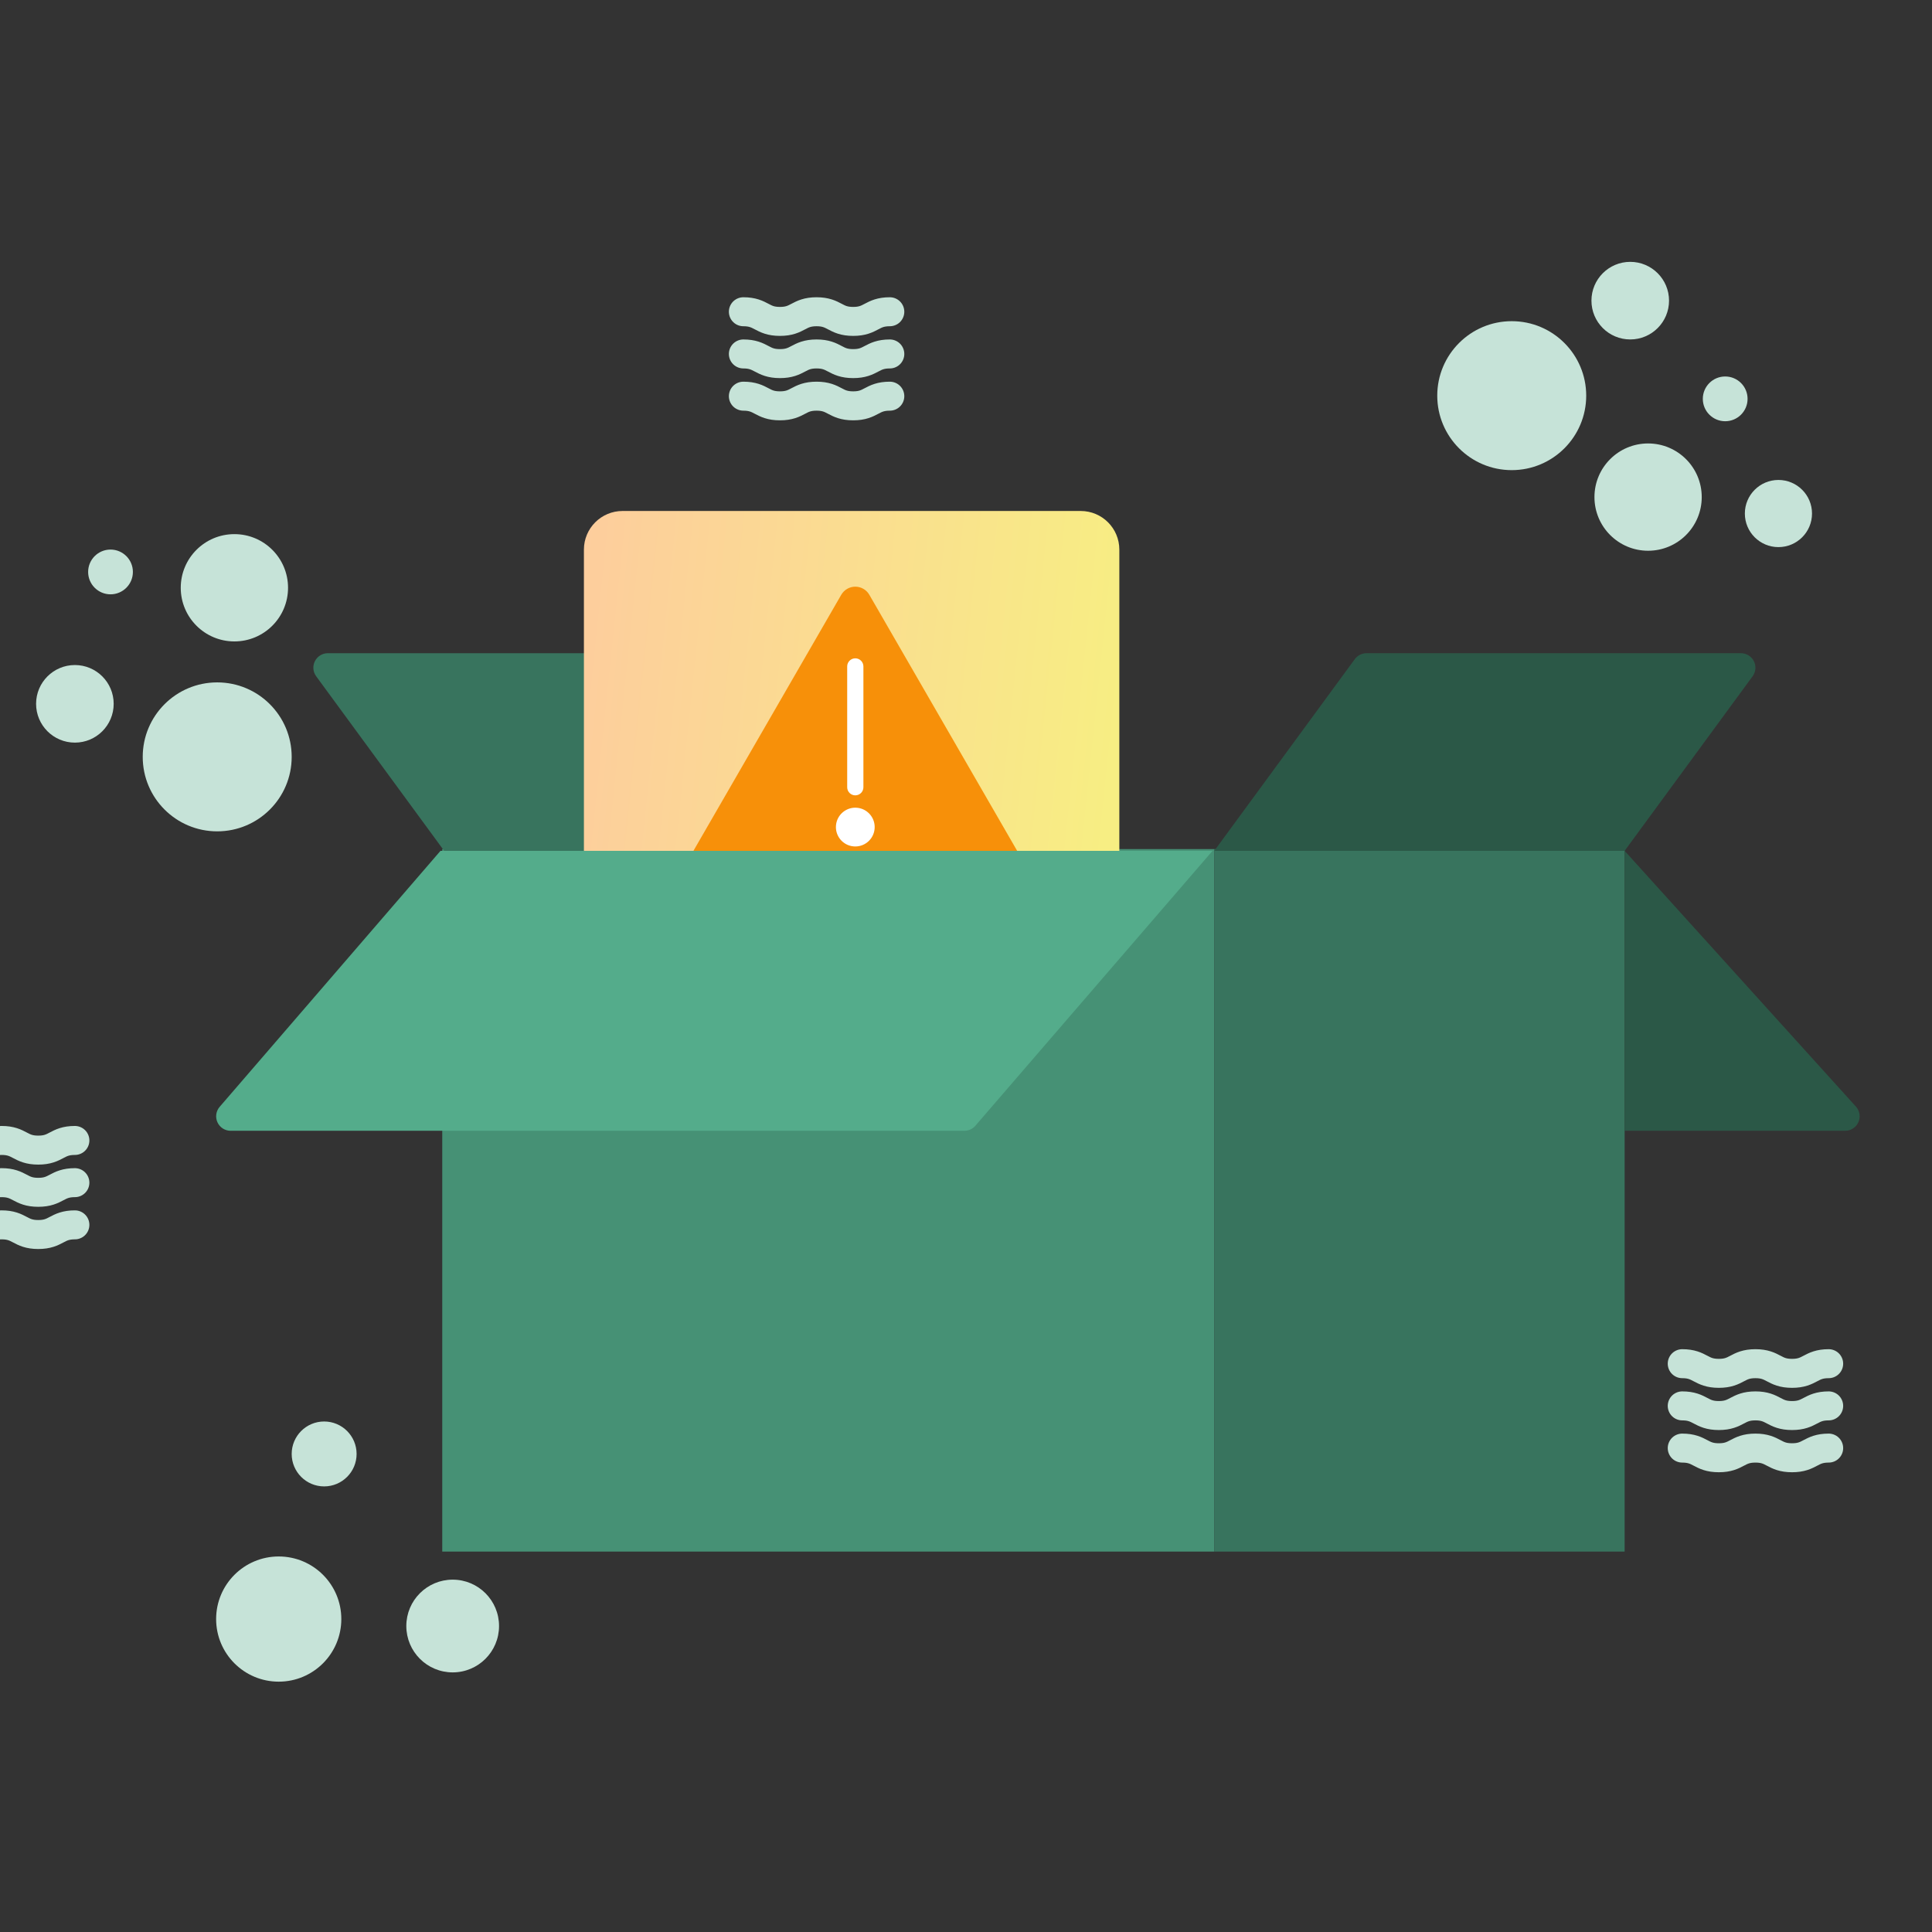 <svg width="200" height="200" viewBox="0 0 200 200" fill="none" xmlns="http://www.w3.org/2000/svg">
<rect x="0" y="0" width="200" height="200" fill="#333333" stroke="none"/>
<g clip-path="url(#clip0_823_16652)">
<path d="M125.701 87.898H45.781V160.618H125.701V87.898Z" fill="#469175"/>
<path d="M168.181 87.898H125.701V160.618H168.181V87.898Z" fill="#38745E"/>
<path d="M168.181 88.079H125.701L140.251 68.232C140.39 68.042 140.573 67.888 140.783 67.781C140.993 67.675 141.225 67.619 141.461 67.619H180.221C180.498 67.619 180.77 67.696 181.006 67.841C181.242 67.986 181.434 68.194 181.559 68.441C181.684 68.688 181.739 68.965 181.716 69.242C181.693 69.518 181.595 69.782 181.431 70.006L168.181 88.079Z" fill="#2B5847"/>
<path d="M45.978 88.079H88.458L73.908 68.232C73.769 68.042 73.586 67.888 73.376 67.781C73.166 67.675 72.934 67.619 72.698 67.619H33.938C33.661 67.619 33.389 67.696 33.153 67.841C32.917 67.986 32.725 68.194 32.6 68.441C32.475 68.688 32.42 68.965 32.443 69.242C32.466 69.518 32.564 69.782 32.728 70.006L45.978 88.079Z" fill="#38745E"/>
<path d="M192.146 114.578L168.181 88.078V117.058H191.011C191.298 117.058 191.579 116.976 191.821 116.82C192.063 116.665 192.255 116.444 192.374 116.183C192.494 115.922 192.536 115.632 192.496 115.347C192.455 115.063 192.334 114.796 192.146 114.578Z" fill="#2B5847"/>
<path d="M111.873 52.897H64.447C62.238 52.897 60.447 54.687 60.447 56.897V88.079C60.447 90.289 62.238 92.079 64.447 92.079H111.873C114.083 92.079 115.873 90.289 115.873 88.079V56.897C115.873 54.687 114.083 52.897 111.873 52.897Z" fill="url(#paint0_linear_823_16652)"/>
<path d="M88.54 90.498H73.291C72.996 90.498 72.707 90.421 72.452 90.274C72.197 90.127 71.986 89.915 71.838 89.66C71.691 89.405 71.614 89.116 71.614 88.822C71.614 88.527 71.691 88.238 71.838 87.983L79.463 74.777L87.087 61.571C87.235 61.316 87.446 61.104 87.701 60.957C87.956 60.81 88.245 60.732 88.54 60.732C88.834 60.732 89.123 60.81 89.378 60.957C89.633 61.104 89.845 61.316 89.992 61.571L97.617 74.777L105.241 87.983C105.388 88.238 105.466 88.527 105.466 88.822C105.466 89.116 105.388 89.405 105.241 89.66C105.094 89.915 104.882 90.127 104.627 90.274C104.372 90.421 104.083 90.498 103.789 90.498H88.54Z" fill="#F79009"/>
<path d="M89.379 68.989C89.379 68.526 89.003 68.15 88.54 68.15C88.077 68.15 87.701 68.526 87.701 68.989V81.495C87.701 81.959 88.077 82.334 88.54 82.334C89.003 82.334 89.379 81.959 89.379 81.495V68.989Z" fill="white"/>
<path d="M90.537 85.816C90.646 84.713 89.841 83.73 88.737 83.621C87.635 83.512 86.652 84.318 86.543 85.421C86.433 86.524 87.239 87.507 88.342 87.616C89.445 87.725 90.428 86.919 90.537 85.816Z" fill="white"/>
<path d="M99.834 117.058H23.875C23.588 117.058 23.307 116.976 23.065 116.82C22.823 116.665 22.631 116.444 22.512 116.183C22.392 115.922 22.35 115.632 22.39 115.347C22.431 115.063 22.552 114.796 22.74 114.578L45.6 88.078H125.52L100.969 116.538C100.828 116.701 100.654 116.832 100.458 116.922C100.262 117.012 100.049 117.058 99.834 117.058Z" fill="#54AC8B"/>
<path d="M174.144 141.168C176.038 141.168 176.038 142.168 177.933 142.168C179.827 142.168 179.827 141.168 181.722 141.168C183.617 141.168 183.617 142.168 185.513 142.168C187.408 142.168 187.408 141.168 189.304 141.168" stroke="#C6E3D8" stroke-width="3" stroke-miterlimit="10" stroke-linecap="round"/>
<path d="M174.144 145.537C176.038 145.537 176.038 146.537 177.933 146.537C179.827 146.537 179.827 145.537 181.722 145.537C183.617 145.537 183.617 146.537 185.513 146.537C187.408 146.537 187.408 145.537 189.304 145.537" stroke="#C6E3D8" stroke-width="3" stroke-miterlimit="10" stroke-linecap="round"/>
<path d="M174.144 149.906C176.038 149.906 176.038 150.906 177.933 150.906C179.827 150.906 179.827 149.906 181.722 149.906C183.617 149.906 183.617 150.906 185.513 150.906C187.408 150.906 187.408 149.906 189.304 149.906" stroke="#C6E3D8" stroke-width="3" stroke-miterlimit="10" stroke-linecap="round"/>
<path d="M-7.408 118.059C-5.513 118.059 -5.513 119.059 -3.619 119.059C-1.724 119.059 -1.724 118.059 0.17 118.059C2.065 118.059 2.065 119.059 3.961 119.059C5.857 119.059 5.857 118.059 7.752 118.059" stroke="#C6E3D8" stroke-width="3" stroke-miterlimit="10" stroke-linecap="round"/>
<path d="M-7.408 122.428C-5.513 122.428 -5.513 123.428 -3.619 123.428C-1.724 123.428 -1.724 122.428 0.17 122.428C2.065 122.428 2.065 123.428 3.961 123.428C5.857 123.428 5.857 122.428 7.752 122.428" stroke="#C6E3D8" stroke-width="3" stroke-miterlimit="10" stroke-linecap="round"/>
<path d="M-7.408 126.797C-5.513 126.797 -5.513 127.797 -3.619 127.797C-1.724 127.797 -1.724 126.797 0.17 126.797C2.065 126.797 2.065 127.797 3.961 127.797C5.857 127.797 5.857 126.797 7.752 126.797" stroke="#C6E3D8" stroke-width="3" stroke-miterlimit="10" stroke-linecap="round"/>
<path d="M76.953 32.272C78.847 32.272 78.847 33.272 80.742 33.272C82.636 33.272 82.636 32.272 84.531 32.272C86.426 32.272 86.426 33.272 88.322 33.272C90.217 33.272 90.217 32.272 92.113 32.272" stroke="#C6E3D8" stroke-width="3" stroke-miterlimit="10" stroke-linecap="round"/>
<path d="M76.953 36.641C78.847 36.641 78.847 37.641 80.742 37.641C82.636 37.641 82.636 36.641 84.531 36.641C86.426 36.641 86.426 37.641 88.322 37.641C90.217 37.641 90.217 36.641 92.113 36.641" stroke="#C6E3D8" stroke-width="3" stroke-miterlimit="10" stroke-linecap="round"/>
<path d="M76.953 41.012C78.847 41.012 78.847 42.012 80.742 42.012C82.636 42.012 82.636 41.012 84.531 41.012C86.426 41.012 86.426 42.012 88.322 42.012C90.217 42.012 90.217 41.012 92.113 41.012" stroke="#C6E3D8" stroke-width="3" stroke-miterlimit="10" stroke-linecap="round"/>
<path d="M28.853 174.085C32.431 174.085 35.333 171.184 35.333 167.605C35.333 164.026 32.431 161.125 28.853 161.125C25.274 161.125 22.373 164.026 22.373 167.605C22.373 171.184 25.274 174.085 28.853 174.085Z" fill="#C6E3D8"/>
<path d="M33.555 153.872C35.41 153.872 36.915 152.368 36.915 150.512C36.915 148.657 35.41 147.152 33.555 147.152C31.699 147.152 30.195 148.657 30.195 150.512C30.195 152.368 31.699 153.872 33.555 153.872Z" fill="#C6E3D8"/>
<path d="M46.861 173.125C49.513 173.125 51.661 170.976 51.661 168.325C51.661 165.674 49.513 163.525 46.861 163.525C44.211 163.525 42.062 165.674 42.062 168.325C42.062 170.976 44.211 173.125 46.861 173.125Z" fill="#C6E3D8"/>
<path d="M22.485 86.061C26.743 86.061 30.195 82.609 30.195 78.351C30.195 74.093 26.743 70.641 22.485 70.641C18.227 70.641 14.775 74.093 14.775 78.351C14.775 82.609 18.227 86.061 22.485 86.061Z" fill="#C6E3D8"/>
<path d="M7.752 76.876C9.97 76.876 11.768 75.078 11.768 72.86C11.768 70.642 9.97 68.844 7.752 68.844C5.534 68.844 3.736 70.642 3.736 72.86C3.736 75.078 5.534 76.876 7.752 76.876Z" fill="#C6E3D8"/>
<path d="M11.441 61.524C12.72 61.524 13.757 60.486 13.757 59.207C13.757 57.928 12.72 56.891 11.441 56.891C10.161 56.891 9.124 57.928 9.124 59.207C9.124 60.486 10.161 61.524 11.441 61.524Z" fill="#C6E3D8"/>
<path d="M24.265 66.4C27.332 66.4 29.818 63.913 29.818 60.846C29.818 57.779 27.332 55.293 24.265 55.293C21.198 55.293 18.711 57.779 18.711 60.846C18.711 63.913 21.198 66.4 24.265 66.4Z" fill="#C6E3D8"/>
<path d="M156.494 48.668C160.752 48.668 164.204 45.216 164.204 40.958C164.204 36.7 160.752 33.248 156.494 33.248C152.236 33.248 148.784 36.7 148.784 40.958C148.784 45.216 152.236 48.668 156.494 48.668Z" fill="#C6E3D8"/>
<path d="M168.762 35.139C170.98 35.139 172.778 33.341 172.778 31.123C172.778 28.905 170.98 27.107 168.762 27.107C166.544 27.107 164.746 28.905 164.746 31.123C164.746 33.341 166.544 35.139 168.762 35.139Z" fill="#C6E3D8"/>
<path d="M184.103 56.637C186.022 56.637 187.579 55.081 187.579 53.161C187.579 51.242 186.022 49.685 184.103 49.685C182.183 49.685 180.627 51.242 180.627 53.161C180.627 55.081 182.183 56.637 184.103 56.637Z" fill="#C6E3D8"/>
<path d="M178.591 43.606C179.871 43.606 180.908 42.569 180.908 41.289C180.908 40.01 179.871 38.973 178.591 38.973C177.312 38.973 176.275 40.01 176.275 41.289C176.275 42.569 177.312 43.606 178.591 43.606Z" fill="#C6E3D8"/>
<path d="M170.61 57.013C173.677 57.013 176.163 54.526 176.163 51.459C176.163 48.392 173.677 45.906 170.61 45.906C167.543 45.906 165.057 48.392 165.057 51.459C165.057 54.526 167.543 57.013 170.61 57.013Z" fill="#C6E3D8"/>
</g>
<defs>
<linearGradient id="paint0_linear_823_16652" x1="60.447" y1="52.897" x2="119.321" y2="59.04" gradientUnits="userSpaceOnUse">
<stop stop-color="#FDCD9D"/>
<stop offset="1" stop-color="#F7EF82"/>
</linearGradient>
<clipPath id="clip0_823_16652">
<rect width="200" height="200" fill="white"/>
</clipPath>
</defs>
</svg>
